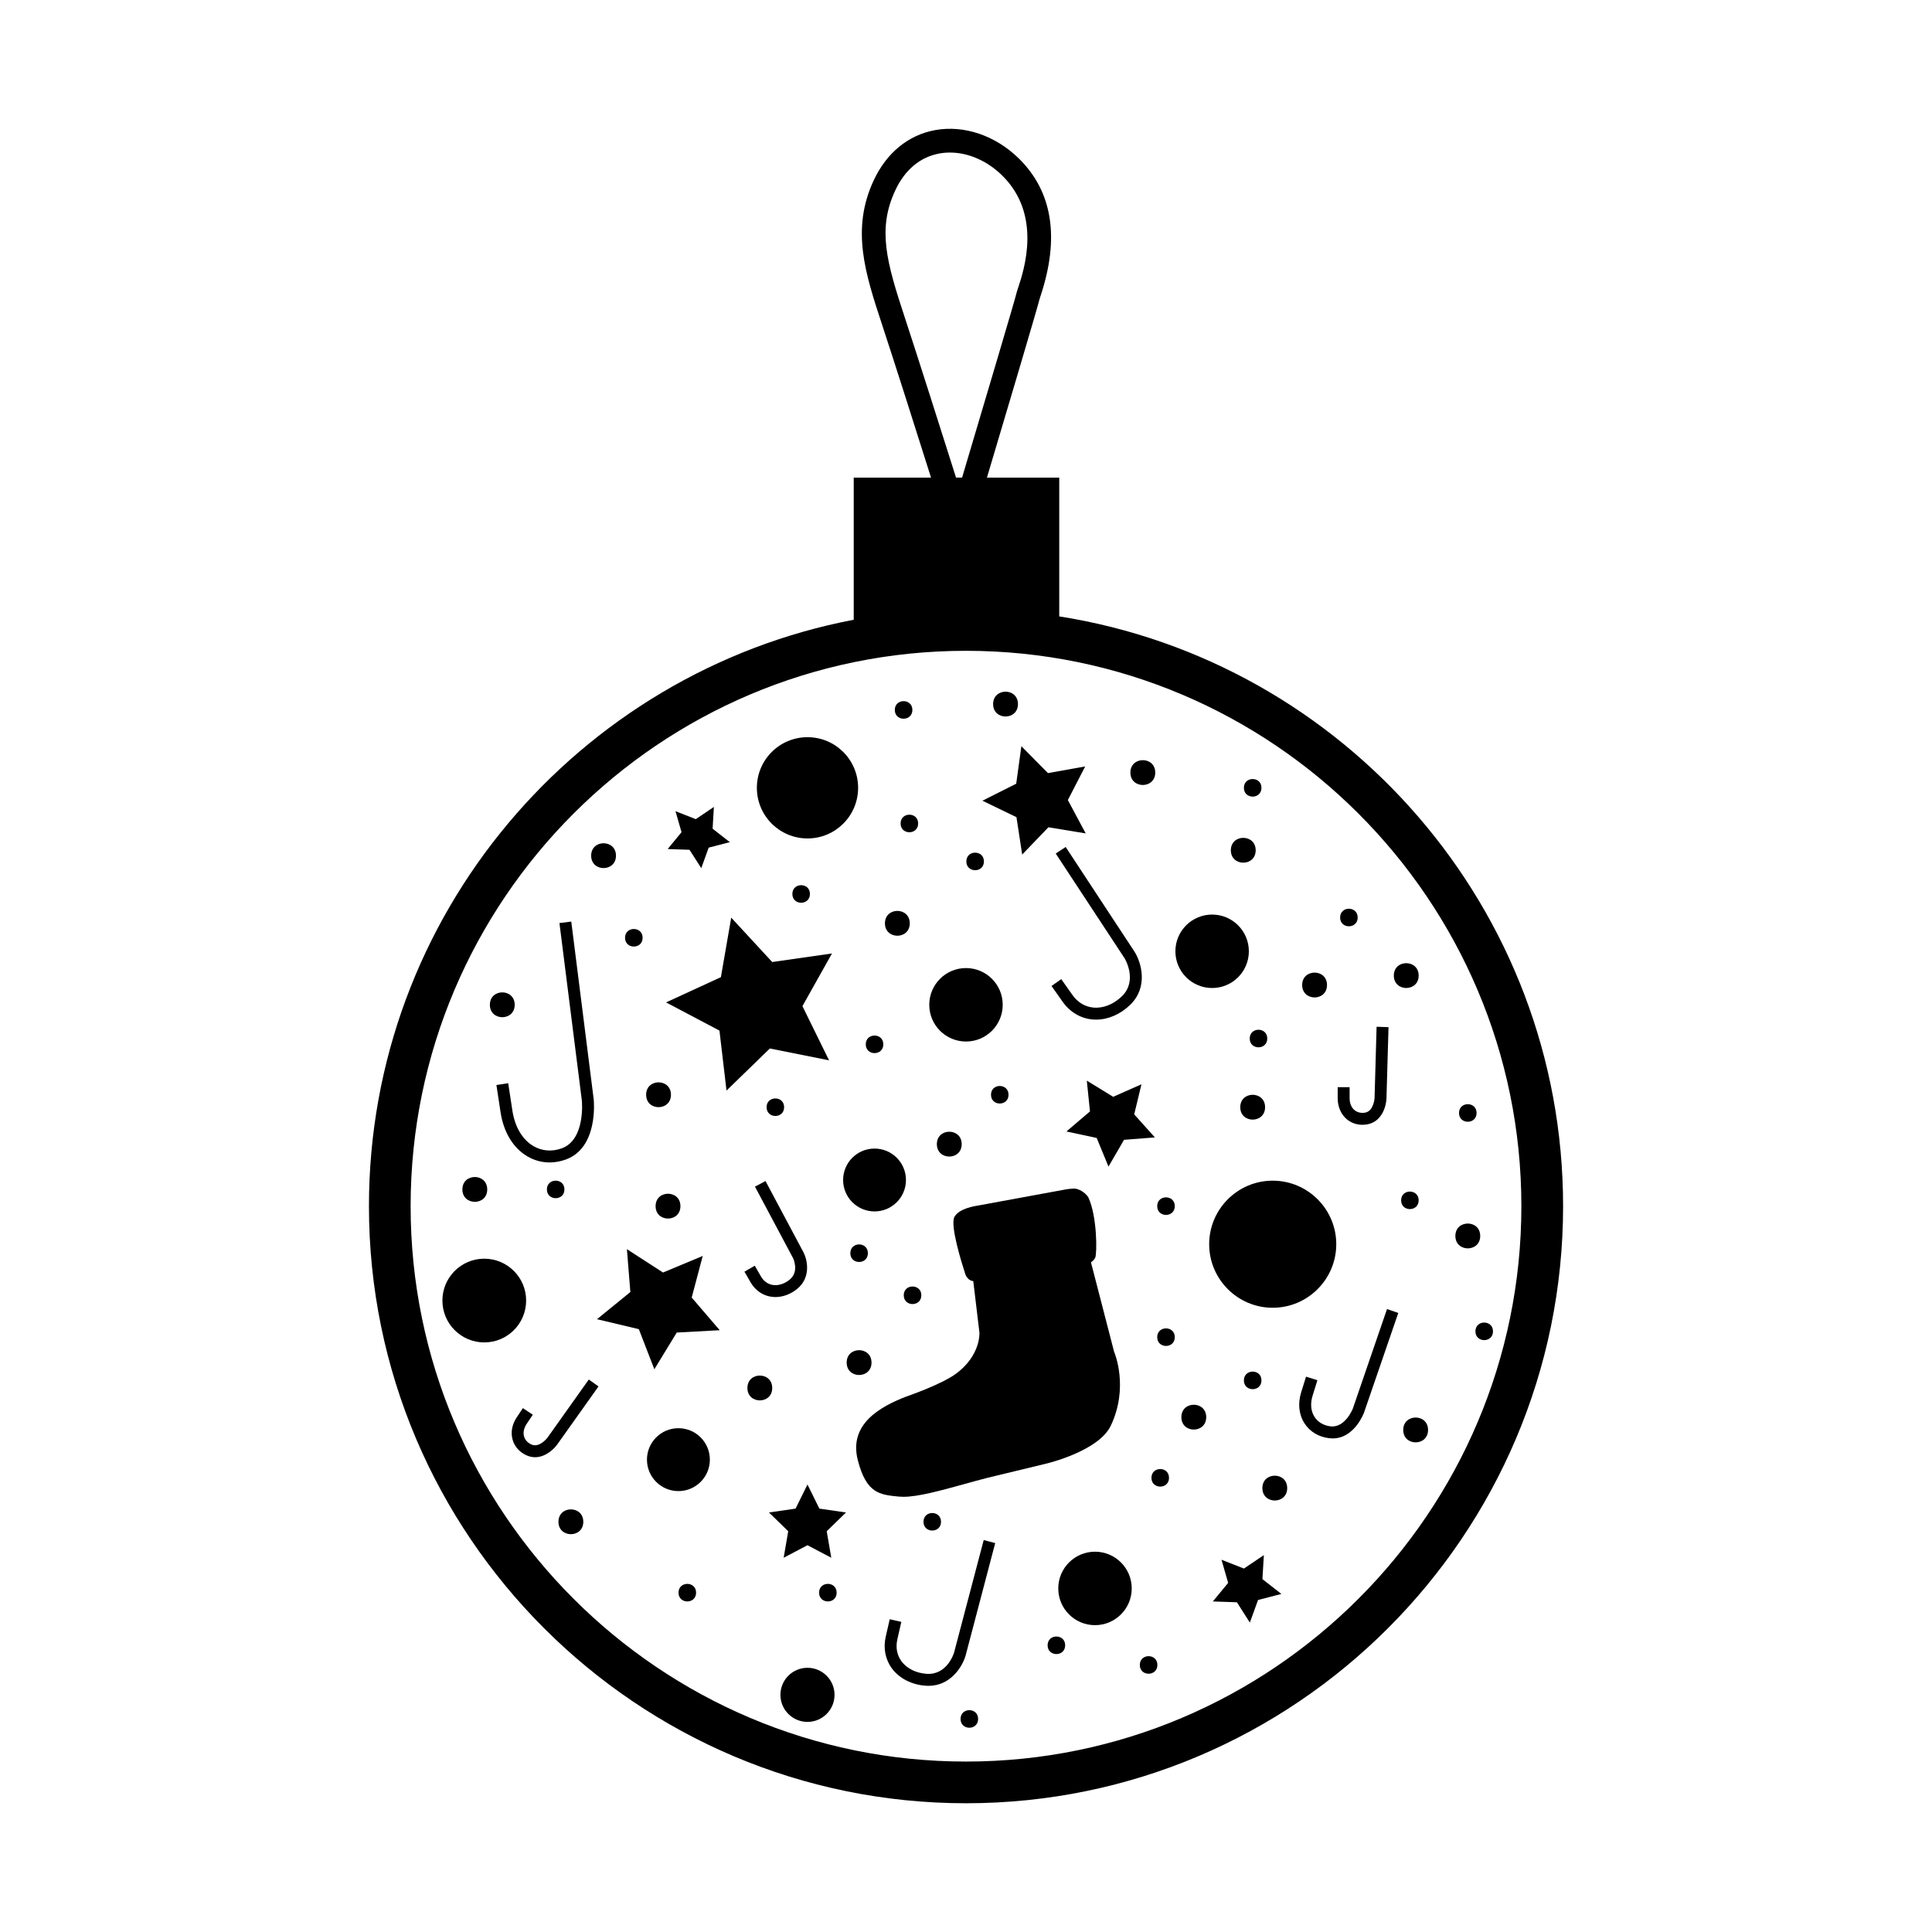 <?xml version="1.0" encoding="UTF-8"?>
<!-- Uploaded to: SVG Repo, www.svgrepo.com, Generator: SVG Repo Mixer Tools -->
<svg fill="#000000" width="800px" height="800px" version="1.1" viewBox="144 144 512 512" xmlns="http://www.w3.org/2000/svg">
 <g>
  <path d="m424.71 307.35v-36.777h-19.16c5.344-17.926 13.586-45.664 13.93-47.277 0.051-0.203 0.156-0.52 0.301-0.941 5.094-15.383 3.141-27.613-5.793-36.371-6.219-6.086-14.504-8.887-22.156-7.508-7.094 1.285-12.883 6.016-16.289 13.316-6.086 13.035-2.227 24.754 2.242 38.324 3.219 9.766 8.887 27.598 12.949 40.461h-20.488v37.664c-73.066 13.961-128.47 78.332-128.47 155.41-0.008 87.246 70.977 158.23 158.23 158.23s158.23-70.98 158.23-158.23c0-78.848-57.965-144.4-133.52-156.3zm-40.934-79.219c-4.82-14.637-7.316-23.41-2.519-33.68 2.559-5.473 6.602-8.848 11.695-9.773 0.922-0.172 1.855-0.25 2.801-0.25 4.832 0 9.836 2.16 13.82 6.062 10.645 10.434 5.805 25.066 4.211 29.871-0.246 0.75-0.414 1.289-0.473 1.57-0.379 1.641-7.871 26.887-14.348 48.637h-1.605c-4.102-12.961-10.199-32.156-13.582-42.438zm16.223 382.7c-81.152 0-147.18-66.023-147.18-147.18 0-81.152 66.023-147.18 147.18-147.18s147.18 66.023 147.18 147.18c-0.004 81.156-66.031 147.18-147.18 147.18z"/>
  <path d="m409.73 410.28c0 5.375-4.356 9.734-9.73 9.734-5.379 0-9.734-4.359-9.734-9.734s4.356-9.734 9.734-9.734c5.375 0 9.73 4.359 9.73 9.734"/>
  <path d="m474.96 396.1c0 5.379-4.359 9.734-9.734 9.734s-9.734-4.356-9.734-9.734c0-5.375 4.359-9.73 9.734-9.73s9.734 4.356 9.734 9.73"/>
  <path d="m443.92 564.95c0 5.375-4.359 9.734-9.734 9.734s-9.734-4.359-9.734-9.734 4.359-9.734 9.734-9.734 9.734 4.359 9.734 9.734"/>
  <path d="m332.12 530.82c0 4.602-3.731 8.336-8.332 8.336-4.606 0-8.336-3.734-8.336-8.336 0-4.602 3.731-8.332 8.336-8.332 4.602 0 8.332 3.731 8.332 8.332"/>
  <path d="m384.09 456.71c0 4.602-3.731 8.328-8.328 8.328-4.602 0-8.328-3.727-8.328-8.328 0-4.598 3.727-8.328 8.328-8.328 4.598 0 8.328 3.731 8.328 8.328"/>
  <path d="m328.47 566.07c0 3.106-4.656 3.106-4.656 0 0-3.102 4.656-3.102 4.656 0"/>
  <path d="m365.72 566.07c0 3.106-4.652 3.106-4.652 0 0-3.102 4.652-3.102 4.652 0"/>
  <path d="m393.38 547.29c0 3.094-4.648 3.094-4.648 0 0-3.098 4.648-3.098 4.648 0"/>
  <path d="m426.28 580.02c0 3.102-4.652 3.102-4.652 0 0-3.106 4.652-3.106 4.652 0"/>
  <path d="m403.21 599.54c0 3.102-4.652 3.102-4.652 0 0-3.106 4.652-3.106 4.652 0"/>
  <path d="m450.72 585.23c0 3.102-4.656 3.102-4.656 0 0-3.106 4.656-3.106 4.656 0"/>
  <path d="m453.8 535.64c0 3.102-4.656 3.102-4.656 0 0-3.106 4.656-3.106 4.656 0"/>
  <path d="m478.3 509.82c0 3.102-4.656 3.102-4.656 0 0-3.106 4.656-3.106 4.656 0"/>
  <path d="m455.33 463.64c0 3.102-4.656 3.102-4.656 0 0-3.106 4.656-3.106 4.656 0"/>
  <path d="m455.33 498.36c0 3.106-4.656 3.106-4.656 0 0-3.102 4.656-3.102 4.656 0"/>
  <path d="m519.96 462.1c0 3.098-4.648 3.098-4.648 0 0-3.094 4.648-3.094 4.648 0"/>
  <path d="m539.66 496.82c0 3.106-4.656 3.106-4.656 0 0-3.102 4.656-3.102 4.656 0"/>
  <path d="m535.31 438.95c0 3.102-4.656 3.102-4.656 0 0-3.106 4.656-3.106 4.656 0"/>
  <path d="m479.84 419.22c0 3.106-4.652 3.106-4.652 0 0-3.102 4.652-3.102 4.652 0"/>
  <path d="m411.27 434.12c0 3.098-4.644 3.098-4.644 0s4.644-3.098 4.644 0"/>
  <path d="m378.09 420.76c0 3.102-4.652 3.102-4.652 0 0-3.106 4.652-3.106 4.652 0"/>
  <path d="m351.8 437.42c0 3.098-4.644 3.098-4.644 0s4.644-3.098 4.644 0"/>
  <path d="m358.64 380.91c0 3.106-4.656 3.106-4.656 0 0-3.102 4.656-3.102 4.656 0"/>
  <path d="m387.32 362.23c0 3.102-4.652 3.102-4.652 0 0-3.106 4.652-3.106 4.652 0"/>
  <path d="m374 476.11c0 3.102-4.652 3.102-4.652 0 0-3.106 4.652-3.106 4.652 0"/>
  <path d="m388.16 487.26c0 3.106-4.656 3.106-4.656 0 0-3.102 4.656-3.102 4.656 0"/>
  <path d="m293.58 459.21c0 3.098-4.644 3.098-4.644 0 0-3.098 4.644-3.098 4.644 0"/>
  <path d="m314.3 392.52c0 3.102-4.656 3.102-4.656 0 0-3.106 4.656-3.106 4.656 0"/>
  <path d="m404.75 372.29c0 3.106-4.656 3.106-4.656 0 0-3.102 4.656-3.102 4.656 0"/>
  <path d="m478.3 352.78c0 3.106-4.656 3.106-4.656 0 0-3.102 4.656-3.102 4.656 0"/>
  <path d="m503.8 387.15c0 3.102-4.656 3.102-4.656 0 0-3.106 4.656-3.106 4.656 0"/>
  <path d="m385.79 332.14c0 3.102-4.656 3.102-4.656 0 0-3.106 4.656-3.106 4.656 0"/>
  <path d="m348.65 511.83c0 4.387-6.578 4.387-6.578 0s6.578-4.387 6.578 0"/>
  <path d="m485.12 538.36c0 4.387-6.578 4.387-6.578 0s6.578-4.387 6.578 0"/>
  <path d="m463.66 519.56c0 4.387-6.582 4.387-6.582 0 0-4.387 6.582-4.387 6.582 0"/>
  <path d="m522.45 522.95c0 4.387-6.578 4.387-6.578 0s6.578-4.387 6.578 0"/>
  <path d="m536.27 471.54c0 4.387-6.582 4.387-6.582 0s6.582-4.387 6.582 0"/>
  <path d="m479.26 437.42c0 4.387-6.578 4.387-6.578 0s6.578-4.387 6.578 0"/>
  <path d="m495.67 405.04c0 4.387-6.582 4.387-6.582 0s6.582-4.387 6.582 0"/>
  <path d="m519.96 402.54c0 4.387-6.582 4.387-6.582 0s6.582-4.387 6.582 0"/>
  <path d="m476.77 369.33c0 4.387-6.582 4.387-6.582 0s6.582-4.387 6.582 0"/>
  <path d="m385.1 388.69c0 4.387-6.582 4.387-6.582 0s6.582-4.387 6.582 0"/>
  <path d="m413.77 330.59c0 4.387-6.582 4.387-6.582 0s6.582-4.387 6.582 0"/>
  <path d="m307.24 370.76c0 4.387-6.578 4.387-6.578 0 0-4.387 6.578-4.387 6.578 0"/>
  <path d="m280.4 410.28c0 4.387-6.578 4.387-6.578 0 0-4.387 6.578-4.387 6.578 0"/>
  <path d="m273.12 459.21c0 4.387-6.582 4.387-6.582 0 0-4.387 6.582-4.387 6.582 0"/>
  <path d="m324.32 463.64c0 4.387-6.578 4.387-6.578 0s6.578-4.387 6.578 0"/>
  <path d="m321.81 434.12c0 4.387-6.578 4.387-6.578 0 0-4.387 6.578-4.387 6.578 0"/>
  <path d="m398.86 447.21c0 4.387-6.582 4.387-6.582 0s6.582-4.387 6.582 0"/>
  <path d="m374.96 505.1c0 4.387-6.582 4.387-6.582 0 0-4.387 6.582-4.387 6.582 0"/>
  <path d="m298.58 547.29c0 4.383-6.582 4.383-6.582 0 0-4.387 6.582-4.387 6.582 0"/>
  <path d="m450.15 348.74c0 4.387-6.582 4.387-6.582 0 0-4.387 6.582-4.387 6.582 0"/>
  <path d="m283.43 488.66c0 6.125-4.965 11.094-11.094 11.094-6.125 0-11.094-4.969-11.094-11.094 0-6.129 4.969-11.094 11.094-11.094 6.129 0 11.094 4.965 11.094 11.094"/>
  <path d="m365.16 593.15c0 3.961-3.211 7.172-7.168 7.172-3.961 0-7.172-3.211-7.172-7.172 0-3.957 3.211-7.168 7.172-7.168 3.957 0 7.168 3.211 7.168 7.168"/>
  <path d="m371.41 352.78c0 7.41-6.004 13.418-13.414 13.418-7.41 0-13.418-6.008-13.418-13.418s6.008-13.418 13.418-13.418c7.41 0 13.414 6.008 13.414 13.418"/>
  <path d="m481.28 490.57c9.285 0 16.844-7.559 16.844-16.844s-7.559-16.836-16.844-16.836-16.836 7.551-16.836 16.836c0 9.289 7.551 16.844 16.836 16.844z"/>
  <path d="m414.89 370.47 6.945-7.234 9.887 1.625-4.731-8.84 4.598-8.91-9.867 1.77-7.047-7.125-1.367 9.934-8.957 4.504 9.023 4.367z"/>
  <path d="m437.76 453.16 4.121-7.098 8.172-0.637-5.477-6.106 1.922-7.973-7.496 3.32-6.988-4.289 0.84 8.156-6.242 5.32 8.02 1.715z"/>
  <path d="m363.71 425-7.059-14.363 7.832-13.957-15.84 2.266-10.863-11.762-2.734 15.773-14.535 6.691 14.152 7.469 1.871 15.898 11.484-11.156z"/>
  <path d="m330.23 476.84-10.523 4.391-9.57-6.188 0.914 11.359-8.84 7.199 11.09 2.641 4.109 10.625 5.934-9.727 11.387-0.621-7.422-8.656z"/>
  <path d="m357.99 537.41-3.156 6.387-7.047 1.027 5.098 4.969-1.203 7.023 6.309-3.316 6.305 3.316-1.203-7.023 5.106-4.969-7.055-1.027z"/>
  <path d="m478.94 556.12-5.289 3.562-5.941-2.332 1.762 6.129-4.055 4.922 6.375 0.219 3.43 5.383 2.176-5.992 6.176-1.602-5.023-3.926z"/>
  <path d="m326.72 369.2 3.121 4.871 1.969-5.441 5.598-1.453-4.559-3.559 0.336-5.773-4.793 3.238-5.379-2.109 1.598 5.562-3.668 4.469z"/>
  <path d="m438.36 521.84c4.852-10.168 1.012-19.348 0.887-19.613l-6.133-23.703c0.473-0.316 0.883-0.707 1.125-1.199 0.508-1.039 0.559-10.965-1.84-16.055-0.047-0.07-1.098-1.707-3.148-2.215-0.906-0.215-3.144 0.211-3.199 0.223l-23.094 4.246c-0.488 0.066-4.797 0.715-6.019 2.961-1.211 2.211 1.895 12.148 2.867 15.125 0.191 0.625 0.84 1.723 2.023 1.891 0.02 0 0.066 0 0.098 0.004l1.633 13.668c0.012 0.246 0.262 6.047-6.121 10.812-3.949 2.949-13.25 6.109-13.375 6.156-6.648 2.602-15.211 7.168-12.734 16.82 2.254 8.785 5.777 9.145 10.672 9.633l0.281 0.023c0.359 0.035 0.742 0.051 1.152 0.051 3.894 0 9.844-1.641 16.137-3.379 1.984-0.551 4-1.109 5.992-1.621l15.559-3.758c0.562-0.125 14.043-3.379 17.238-10.07z"/>
  <path d="m505.04 442.08c0.438 0 0.883-0.039 1.328-0.121 3.738-0.684 4.938-4.551 5.059-6.769l0.543-18.988-3.16-0.098-0.539 18.953c-0.004 0.031-0.246 3.387-2.469 3.793-1.094 0.195-2.106-0.039-2.852-0.664-0.832-0.691-1.289-1.82-1.289-3.168v-2.91h-3.16v2.91c0 2.301 0.867 4.293 2.422 5.598 1.16 0.961 2.586 1.465 4.117 1.465z"/>
  <path d="m289.05 525.05c-0.02 0.023-2.09 2.684-4.168 1.777-1.012-0.438-1.723-1.199-1.996-2.137-0.309-1.039-0.066-2.227 0.691-3.352l1.617-2.418-2.625-1.754-1.613 2.418c-1.285 1.914-1.668 4.047-1.098 5.996 0.543 1.855 1.891 3.324 3.773 4.141 0.746 0.316 1.477 0.457 2.176 0.457 2.574 0 4.746-1.879 5.793-3.273l11.012-15.488-2.578-1.828z"/>
  <path d="m433.77 411.02c-2.238-0.207-4.172-1.371-5.582-3.371l-2.949-4.168-2.574 1.82 2.941 4.168c1.934 2.731 4.727 4.402 7.871 4.695 0.332 0.031 0.672 0.047 0.996 0.047 3.188 0 6.43-1.395 9.035-3.918 4.867-4.719 2.938-11.191 1.211-13.992l-18.305-27.84-2.637 1.734 18.277 27.801c0.035 0.059 3.535 5.879-0.746 10.035-2.211 2.141-4.957 3.223-7.539 2.988z"/>
  <path d="m348.1 487.6c0.457 0.086 0.934 0.133 1.395 0.133 1.98 0 4.004-0.746 5.734-2.137 3.688-2.969 2.777-7.566 1.754-9.621l-10.117-18.988-2.793 1.484 10.09 18.934c0.074 0.152 1.707 3.617-0.922 5.734-1.41 1.145-3.078 1.641-4.566 1.367-1.266-0.238-2.301-1.008-3.012-2.227l-1.641-2.852-2.734 1.578 1.641 2.856c1.172 2 3.008 3.336 5.172 3.738z"/>
  <path d="m396.84 581.95c-0.074 0.246-1.863 6-7.266 5.629-2.816-0.191-5.238-1.402-6.656-3.301-1.219-1.648-1.602-3.668-1.109-5.848l1.047-4.613-3.074-0.699-1.055 4.621c-0.699 3.059-0.105 6.051 1.652 8.43 1.969 2.641 5.234 4.309 8.973 4.57 0.246 0.016 0.484 0.023 0.719 0.023 5.875 0 8.961-5.106 9.805-7.949l7.863-29.883-3.047-0.801z"/>
  <path d="m502.52 517.28c-0.023 0.055-2.019 5.16-5.918 4.719-1.828-0.223-3.34-1.113-4.238-2.508-0.988-1.527-1.164-3.527-0.508-5.633l1.27-4.086-3.012-0.941-1.273 4.086c-0.945 3.019-0.637 5.961 0.871 8.289 1.414 2.195 3.727 3.594 6.508 3.93 0.324 0.039 0.645 0.059 0.945 0.059 5.703 0 8.195-6.519 8.316-6.84l9.078-26.414-2.988-1.023z"/>
  <path d="m278.68 431.06-3.125 0.48 1.094 7.188c0.812 5.332 3.336 9.488 7.106 11.715 1.824 1.078 3.84 1.617 5.898 1.617 1.441 0 2.906-0.266 4.348-0.797 8.551-3.152 7.394-15.383 7.336-15.934l-5.945-47.102-3.133 0.395 5.941 47.066c0.012 0.105 0.988 10.297-5.289 12.617-2.606 0.961-5.285 0.754-7.547-0.578-2.941-1.734-4.926-5.098-5.586-9.465z"/>
 </g>
</svg>